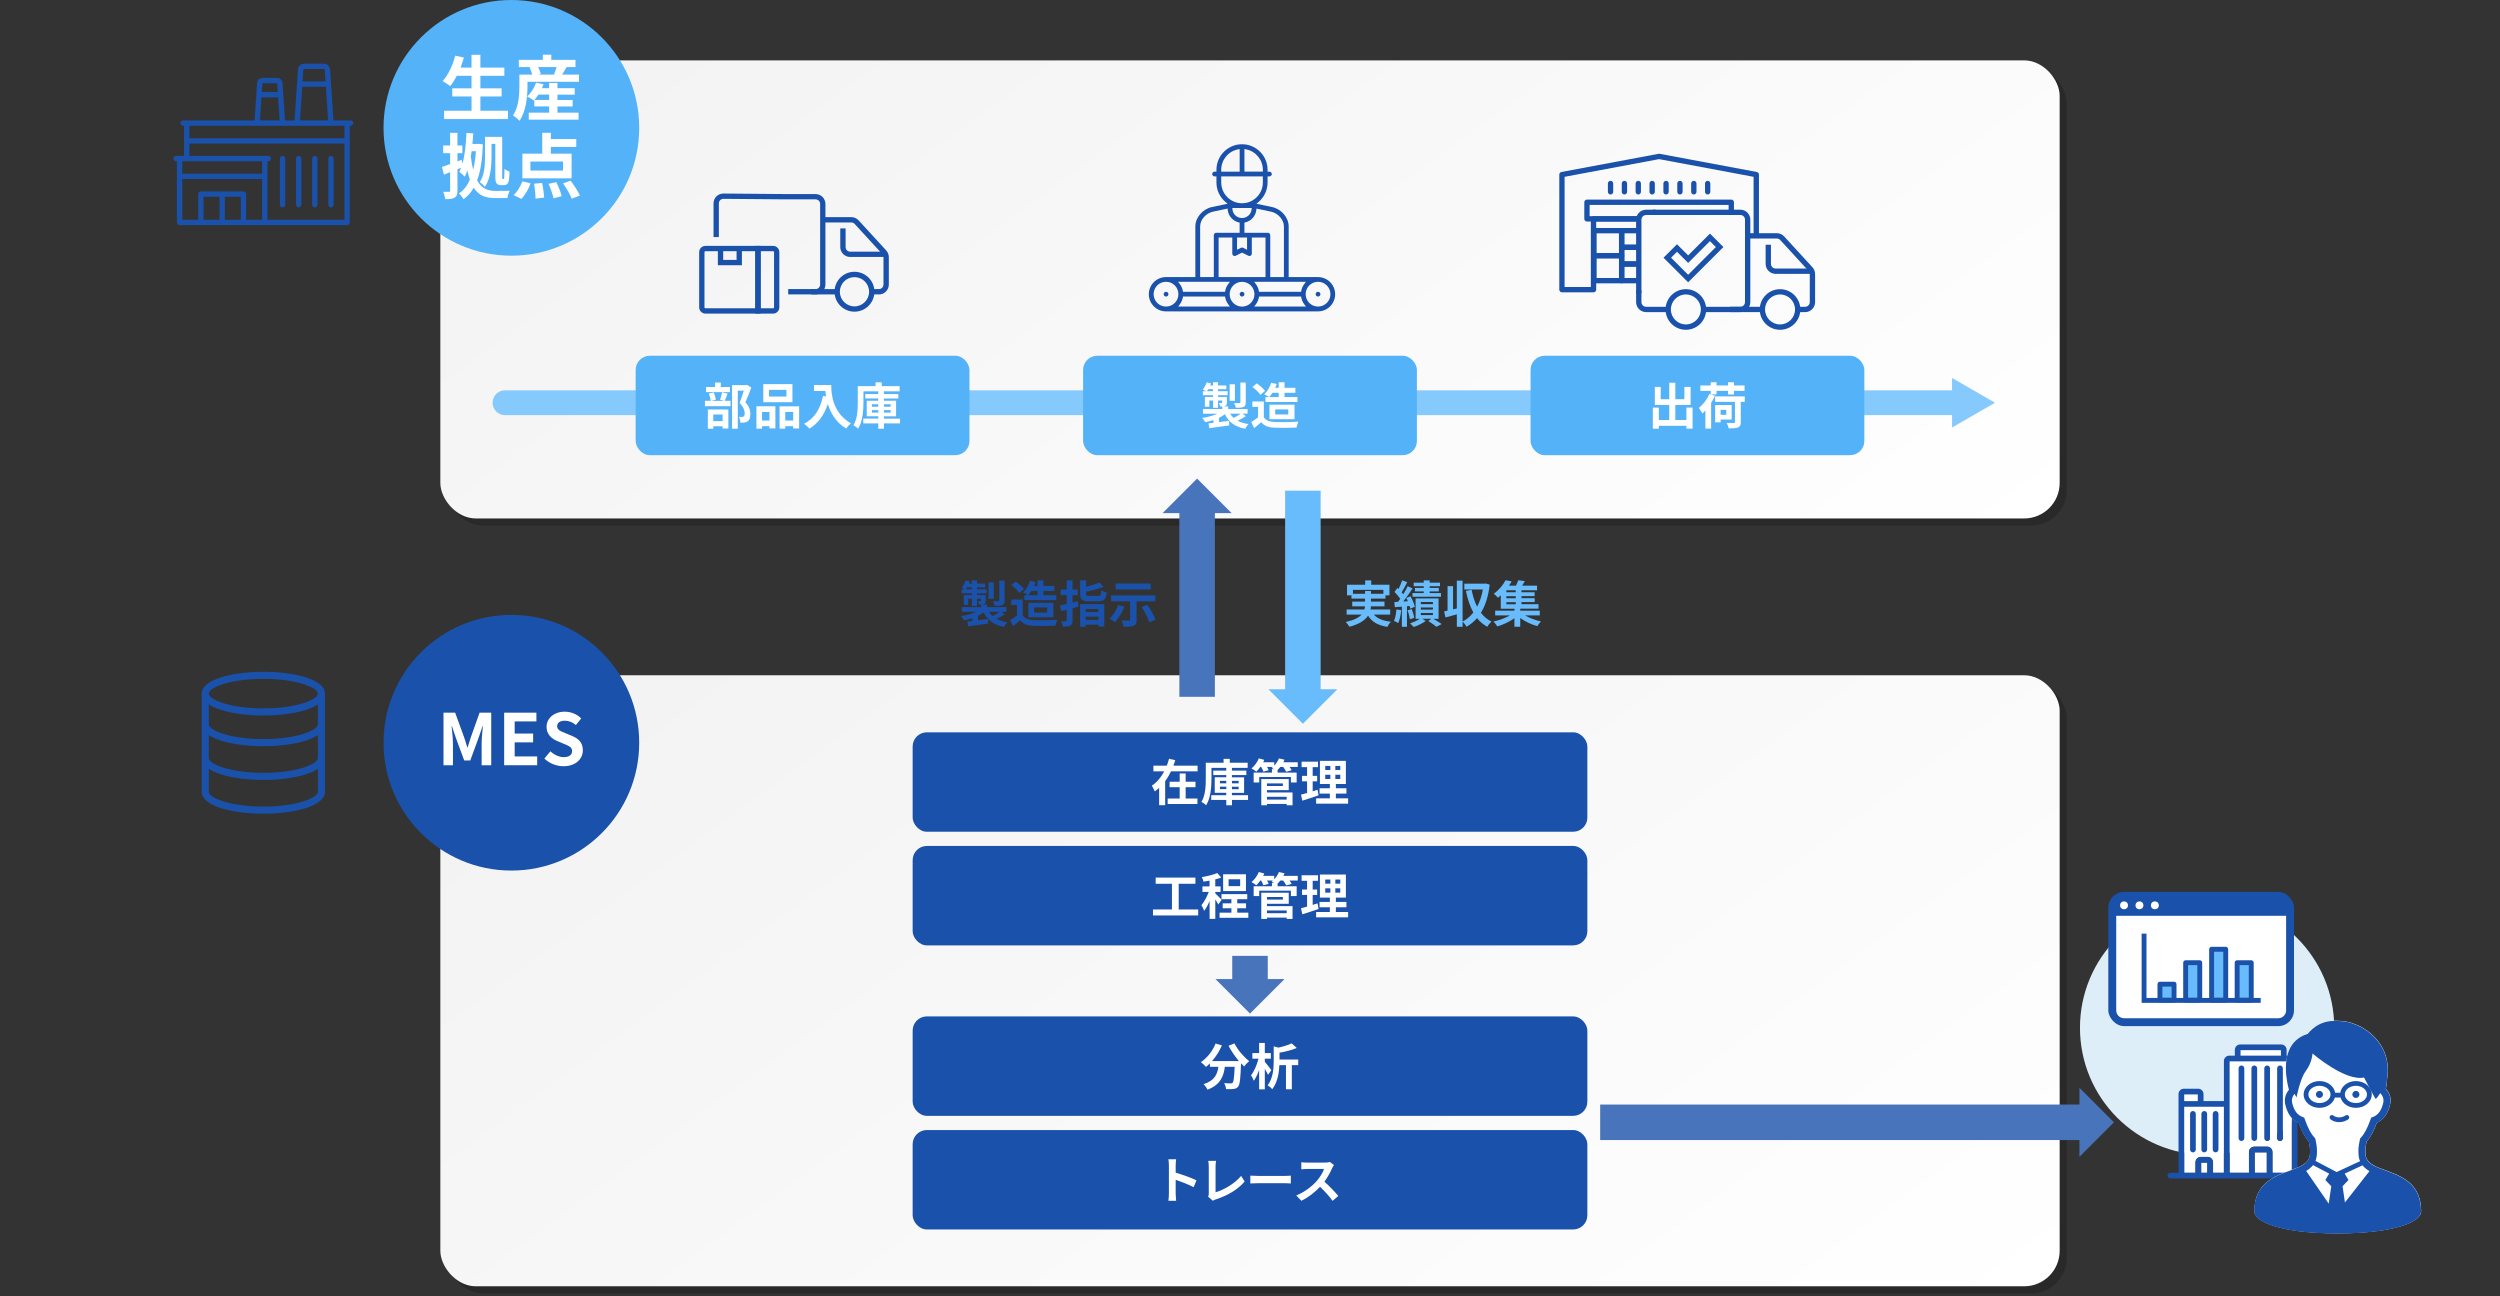 <?xml version="1.0" encoding="UTF-8"?>
<svg xmlns="http://www.w3.org/2000/svg" xmlns:xlink="http://www.w3.org/1999/xlink" viewBox="0 0 704 365">
  <rect x="0" y="0" width="704" height="365" fill="#333333" stroke="none"/>
  <defs>
    <style>
      .cls-1 {
        fill: none;
      }

      .cls-2 {
        fill: #68bcfc;
      }

      .cls-3 {
        fill: #ddeef9;
      }

      .cls-4 {
        mix-blend-mode: multiply;
        opacity: .2;
      }

      .cls-5 {
        fill: #1a51ab;
      }

      .cls-6 {
        isolation: isolate;
      }

      .cls-7 {
        fill: url(#_名称未設定グラデーション_3);
      }

      .cls-8 {
        fill: #fff;
      }

      .cls-9 {
        fill: #4874bc;
      }

      .cls-10 {
        fill: #86c9fd;
      }

      .cls-11 {
        fill: url(#_名称未設定グラデーション_3-2);
      }

      .cls-12 {
        fill: #54b2f8;
      }

      .cls-13 {
        clip-path: url(#clippath);
      }
    </style>
    <linearGradient id="_名称未設定グラデーション_3" data-name="名称未設定グラデーション 3" x1="243.13" y1="-67.39" x2="462.3" y2="232.36" gradientUnits="userSpaceOnUse">
      <stop offset="0" stop-color="#f2f2f2"/>
      <stop offset="1" stop-color="#fff"/>
    </linearGradient>
    <clipPath id="clippath">
      <polygon class="cls-1" points="497.4 59.79 497.4 40.64 435.57 40.64 435.57 83.84 461.48 83.84 461.48 59.79 492.89 59.79 493.52 66.42 495.29 66.05 497.4 59.79"/>
    </clipPath>
    <linearGradient id="_名称未設定グラデーション_3-2" data-name="名称未設定グラデーション 3" x1="232.77" y1="113.12" x2="472.8" y2="441.4" xlink:href="#_名称未設定グラデーション_3"/>
  </defs>
  <g class="cls-6">
    <g id="_レイヤー_1" data-name="レイヤー_1">
      <circle class="cls-3" cx="621.52" cy="289.43" r="35.8"/>
      <g>
        <rect class="cls-8" x="615.07" y="308.19" width="3.83" height="1.88"/>
        <path class="cls-8" d="M615.07,330.26h3.18v-2.95c0-.84.68-1.52,1.52-1.52h1.9c.84,0,1.52.68,1.52,1.52v2.95h3.06v-18.6h-11.18v18.6ZM623.11,313.68c0-.44.36-.8.8-.8s.8.36.8.8v10.03c0,.44-.36.8-.8.8s-.8-.36-.8-.8v-10.03ZM619.92,313.68c0-.44.36-.8.8-.8s.8.36.8.8v10.03c0,.44-.36.8-.8.8s-.8-.36-.8-.8v-10.03ZM616.73,313.68c0-.44.36-.8.8-.8s.8.36.8.8v10.03c0,.44-.36.8-.8.8s-.8-.36-.8-.8v-10.03Z"/>
        <rect class="cls-8" x="630.93" y="295.72" width="11.38" height="1.55"/>
        <rect class="cls-8" x="634.92" y="324.5" width="3.41" height="5.76"/>
        <rect class="cls-8" x="619.85" y="327.39" width="1.74" height="2.87"/>
        <path class="cls-8" d="M627.85,330.26h5.46v-5.84c0-.84.68-1.52,1.52-1.52h3.57c.84,0,1.52.68,1.52,1.52v5.84h5.47v-31.39h-17.54v31.39ZM641.25,300.84c0-.44.36-.8.8-.8s.8.36.8.8v19.65c0,.44-.36.8-.8.8s-.8-.36-.8-.8v-19.65ZM637.63,300.84c0-.44.36-.8.8-.8s.8.36.8.8v19.65c0,.44-.36.8-.8.8s-.8-.36-.8-.8v-19.65ZM634.01,300.84c0-.44.36-.8.8-.8s.8.36.8.8v19.65c0,.44-.36.8-.8.8s-.8-.36-.8-.8v-19.65ZM630.39,300.84c0-.44.36-.8.8-.8s.8.36.8.8v19.65c0,.44-.36.8-.8.8s-.8-.36-.8-.8v-19.65Z"/>
        <path class="cls-5" d="M649.23,330.26h-2.24v-31.47c0-.84-.68-1.52-1.52-1.52h-1.56v-1.63c0-.84-.68-1.52-1.52-1.52h-11.54c-.84,0-1.52.68-1.52,1.52v1.63h-1.56c-.84,0-1.52.68-1.52,1.52v11.27h-5.74v-1.96c0-.84-.68-1.52-1.52-1.52h-4c-.84,0-1.52.68-1.52,1.52v3.39s0,.02,0,.03c0,.02,0,.04,0,.06v18.68h-2.3c-.44,0-.8.36-.8.8s.36.8.8.8h38.06c.44,0,.8-.36.8-.8s-.36-.8-.8-.8ZM615.07,308.19h3.83v1.88h-3.83v-1.88ZM621.59,330.26h-1.74v-2.87h1.74v2.87ZM626.25,330.26h-3.06v-2.95c0-.84-.68-1.52-1.52-1.52h-1.9c-.84,0-1.52.68-1.52,1.52v2.95h-3.18v-18.6h11.18v18.6ZM630.93,295.72h11.38v1.55h-11.38v-1.55ZM638.33,330.26h-3.41v-5.76h3.41v5.76ZM645.39,330.26h-5.47v-5.84c0-.84-.68-1.52-1.52-1.52h-3.57c-.84,0-1.52.68-1.52,1.52v5.84h-5.46v-31.39h17.54v31.39Z"/>
        <path class="cls-5" d="M623.91,324.5c.44,0,.8-.36.8-.8v-10.03c0-.44-.36-.8-.8-.8s-.8.36-.8.8v10.03c0,.44.36.8.8.8Z"/>
        <path class="cls-5" d="M631.19,321.3c.44,0,.8-.36.8-.8v-19.65c0-.44-.36-.8-.8-.8s-.8.36-.8.8v19.65c0,.44.36.8.8.8Z"/>
        <path class="cls-5" d="M634.81,321.3c.44,0,.8-.36.8-.8v-19.65c0-.44-.36-.8-.8-.8s-.8.36-.8.8v19.65c0,.44.36.8.8.8Z"/>
        <path class="cls-5" d="M638.43,321.3c.44,0,.8-.36.8-.8v-19.65c0-.44-.36-.8-.8-.8s-.8.36-.8.8v19.65c0,.44.36.8.8.8Z"/>
        <path class="cls-5" d="M642.05,321.3c.44,0,.8-.36.8-.8v-19.65c0-.44-.36-.8-.8-.8s-.8.36-.8.8v19.65c0,.44.36.8.8.8Z"/>
        <path class="cls-5" d="M620.72,324.5c.44,0,.8-.36.8-.8v-10.03c0-.44-.36-.8-.8-.8s-.8.36-.8.8v10.03c0,.44.36.8.8.8Z"/>
        <path class="cls-5" d="M617.53,324.5c.44,0,.8-.36.8-.8v-10.03c0-.44-.36-.8-.8-.8s-.8.36-.8.8v10.03c0,.44.36.8.8.8Z"/>
      </g>
      <g>
        <path class="cls-5" d="M282.93,172.98c-.71.48-1.57.94-2.31,1.29.84.45,1.85.76,3.04.94-.32.32-.71.92-.91,1.33-2.91-.56-4.66-1.88-5.71-4.1-.49.36-1.05.7-1.65.99v1.22c.91-.11,1.86-.24,2.8-.36l.06,1.3c-1.98.28-4.06.56-5.6.78l-.24-1.36c.41-.04.88-.1,1.39-.15v-.78c-.74.25-1.53.45-2.31.59-.2-.35-.59-.9-.88-1.2,1.54-.21,3.12-.62,4.33-1.18h-4.09v-1.32h5.45v-.71h-.56c-.07-.32-.27-.7-.41-.97.32.01.66.01.76.01.13,0,.17-.04.17-.15v-.57h-1.15v2.04h-1.41v-2.04h-1.05v1.74h-1.26v-2.75h2.31v-.49h-2.87v-1.12h.85c-.28-.17-.64-.38-.87-.49.46-.53.85-1.29,1.09-2.02l1.22.31c-.07.2-.14.38-.22.57h.8v-.9h1.41v.9h2.33v1.06h-2.33v.56h2.7v1.12h-2.7v.49h2.48v1.58c0,.53-.1.78-.46.95-.18.08-.41.13-.66.14h1.48v.73h5.46v1.32h-1.4l.94.7ZM273.67,165.94v-.56h-1.33c-.11.2-.22.39-.35.56h1.68ZM279.85,168.65h-1.48v-4.66h1.48v4.66ZM278.5,172.28c.27.45.6.85,1,1.2.66-.34,1.43-.8,1.99-1.2h-2.98ZM282.89,169.12c0,.71-.14,1.06-.64,1.27-.49.21-1.18.22-2.14.22-.07-.39-.29-.95-.49-1.32.63.03,1.3.03,1.5.01.21,0,.27-.06.27-.24v-5.56h1.51v5.6Z"/>
        <path class="cls-5" d="M288,173.26c.57.94,1.62,1.32,3.08,1.37,1.64.07,4.79.03,6.65-.11-.18.39-.43,1.2-.52,1.68-1.68.08-4.5.11-6.16.04-1.72-.07-2.87-.46-3.78-1.56-.62.55-1.23,1.09-2,1.68l-.81-1.74c.6-.35,1.3-.81,1.92-1.29v-2.96h-1.61v-1.53h3.24v4.4ZM287.03,166.97c-.43-.67-1.43-1.6-2.25-2.21l1.23-1.01c.84.59,1.86,1.46,2.34,2.11l-1.32,1.11ZM289.48,167.6c-.34-.25-1.01-.6-1.39-.78.87-.77,1.58-2,1.99-3.26l1.55.36c-.13.36-.27.73-.43,1.08h.98v-1.56h1.65v1.56h3.05v1.41h-3.05v1.19h3.63v1.39h-9.01v-1.39h1.02ZM290.43,166.41c-.29.45-.6.85-.92,1.19h2.67v-1.19h-1.75ZM289.58,173.83v-4.08h7.05v4.08h-7.05ZM291.2,172.5h3.68v-1.43h-3.68v1.43Z"/>
        <path class="cls-5" d="M303.68,170.83c-.55.15-1.09.31-1.65.46v3.4c0,.83-.14,1.22-.62,1.48-.46.25-1.13.29-2.12.29-.04-.42-.27-1.09-.46-1.53.55.03,1.11.03,1.29.03.2-.01.27-.07.27-.27v-2.98l-1.55.39-.39-1.58c.56-.13,1.23-.28,1.95-.45v-2.49h-1.74v-1.54h1.74v-2.62h1.64v2.62h1.43v1.54h-1.43v2.1c.49-.13.98-.25,1.46-.38l.2,1.51ZM304.15,170.12h6.81v6.33h-1.65v-.55h-3.57v.6h-1.58v-6.39ZM309.22,167.82c.7,0,.81-.22.91-1.61.35.25,1.05.52,1.51.6-.21,1.98-.7,2.51-2.3,2.51h-2.72c-1.95,0-2.45-.48-2.45-2.09v-3.8h1.67v1.83c1.4-.35,2.8-.8,3.73-1.23l1.23,1.2c-1.43.57-3.29,1.05-4.96,1.39v.59c0,.53.14.6.94.6h2.44ZM305.73,171.49v.85h3.57v-.85h-3.57ZM309.31,174.57v-.92h-3.57v.92h3.57Z"/>
        <path class="cls-5" d="M316.64,170.83c-.62,1.64-1.67,3.33-2.66,4.38-.35-.29-1.11-.78-1.54-.99,1.01-.92,1.95-2.41,2.44-3.85l1.76.46ZM320.06,169.35v5.2c0,.94-.2,1.4-.85,1.67-.64.27-1.57.29-2.79.29-.08-.52-.34-1.27-.59-1.78.8.04,1.78.06,2.05.04.27,0,.36-.07.36-.27v-5.16h-5.35v-1.67h12.45v1.67h-5.28ZM324.04,165.97h-9.88v-1.65h9.88v1.65ZM323.05,170.31c.92,1.29,1.93,2.98,2.33,4.17l-1.74.77c-.31-1.15-1.26-2.96-2.16-4.29l1.57-.66Z"/>
      </g>
      <g>
        <path class="cls-2" d="M386.88,173.07c1,1.12,2.56,1.77,4.78,2-.34.35-.77,1.01-.98,1.46-2.66-.42-4.33-1.41-5.44-3.15-.83,1.25-2.38,2.35-5.24,3.12-.2-.36-.67-.99-1.04-1.34,2.35-.53,3.7-1.26,4.47-2.09h-4.22v-1.44h5.03c.07-.29.11-.59.14-.88h-3.59v-1.34h3.6v-.84h-3.82v-.92h-1.25v-2.98h5.11v-1.22h1.71v1.22h5.13v2.98h-1.12v.92h-4.09v.84h3.81v1.34h-3.82c-.01.29-.04.59-.11.88h5.53v1.44h-4.59ZM384.4,167.22v-.8h1.67v.8h3.49v-1.11h-8.57v1.11h3.42Z"/>
        <path class="cls-2" d="M394.58,171.84c-.13,1.33-.43,2.72-.83,3.61-.28-.2-.88-.46-1.22-.59.41-.83.6-2.07.71-3.25l1.33.22ZM396.2,170.72v5.79h-1.43v-5.67l-2,.14-.11-1.44,1.01-.06c.21-.25.42-.53.63-.83-.39-.63-1.04-1.39-1.6-1.96l.81-1.12c.1.1.21.2.32.29.39-.77.79-1.71,1.01-2.42l1.44.5c-.49.97-1.07,2.07-1.58,2.86.17.18.32.38.45.55.49-.78.94-1.58,1.26-2.27l1.36.63c-.77,1.18-1.72,2.56-2.61,3.68l1.3-.08c-.14-.32-.29-.63-.45-.92l1.19-.48c.52.94,1.05,2.16,1.21,2.94l-1.25.56c-.04-.22-.11-.48-.2-.76l-.77.07ZM397.52,171.51c.34.78.63,1.79.71,2.47l-1.23.41c-.06-.69-.32-1.72-.64-2.52l1.16-.35ZM403.6,174.25c.85.5,1.82,1.09,2.38,1.48l-1.46.78c-.52-.43-1.49-1.12-2.31-1.64l.87-.63h-2.55l.94.62c-.85.66-2.24,1.33-3.36,1.7-.25-.29-.71-.74-1.02-1.04.95-.28,2.06-.8,2.76-1.27h-1.22v-5.74h6.47v5.74h-1.5ZM400.92,165.08h-2.82v-1.01h2.82v-.63h1.67v.63h2.91v1.01h-2.91v.48h2.58v.97h-2.58v.48h3.18v1.04h-8.01v-1.04h3.17v-.48h-2.48v-.97h2.48v-.48ZM400.11,170.12h3.4v-.59h-3.4v.59ZM400.11,171.67h3.4v-.6h-3.4v.6ZM400.11,173.21h3.4v-.59h-3.4v.59Z"/>
        <path class="cls-2" d="M419.5,164.63c-.38,3.28-1.22,5.9-2.47,7.93.8,1.05,1.78,1.9,2.98,2.48-.39.32-.94.99-1.19,1.46-1.15-.63-2.1-1.44-2.88-2.44-.85.98-1.84,1.79-2.96,2.42-.25-.42-.71-1.09-1.11-1.41v1.43h-1.62v-3.5c-1.12.32-2.25.62-3.21.87l-.38-1.71c.29-.06.62-.13.97-.2v-6.91h1.55v6.54l1.06-.25v-7.83h1.62v11.51c1.15-.57,2.17-1.44,3.03-2.54-.95-1.71-1.61-3.77-2.09-6.09l1.6-.29c.34,1.74.84,3.36,1.55,4.75.74-1.39,1.3-3.01,1.62-4.85h-5.22v-1.64h5.71l.28-.06,1.13.32Z"/>
        <path class="cls-2" d="M429.46,173.31c1.26.73,2.94,1.36,4.48,1.69-.35.32-.81.94-1.04,1.33-1.64-.45-3.42-1.29-4.8-2.3v2.45h-1.64v-2.4c-1.39,1.01-3.19,1.86-4.83,2.31-.25-.41-.71-1.02-1.06-1.37,1.6-.34,3.33-.98,4.64-1.72h-4.17v-1.33h5.43v-.55h-3.85v-3.78c-.25.24-.52.46-.8.69-.27-.38-.81-.88-1.18-1.12,1.55-1.12,2.69-2.59,3.32-3.81l1.72.32c-.22.41-.48.8-.76,1.2h1.99c.25-.5.48-1.06.62-1.51l1.88.22c-.24.45-.5.9-.76,1.29h4.19v1.29h-4.4v.57h3.71v1.09h-3.71v.59h3.73v1.09h-3.73v.6h4.8v1.26h-5.14v.55h5.5v1.33h-4.15ZM426.84,166.22h-2.65v.57h2.65v-.57ZM426.84,167.89h-2.65v.59h2.65v-.59ZM424.19,170.17h2.65v-.6h-2.65v.6Z"/>
      </g>
      <g>
        <g class="cls-4">
          <rect x="126" y="19" width="456" height="129" rx="10" ry="10"/>
        </g>
        <rect class="cls-7" x="124" y="17" width="456" height="129" rx="10" ry="10"/>
      </g>
      <g>
        <path class="cls-10" d="M551.74,116.91H142.21c-1.93,0-3.5-1.57-3.5-3.5s1.57-3.5,3.5-3.5h409.53c1.93,0,3.5,1.57,3.5,3.5s-1.57,3.5-3.5,3.5Z"/>
        <polygon class="cls-10" points="549.7 106.43 561.79 113.41 549.7 120.39 549.7 106.43"/>
      </g>
      <g>
        <g>
          <path class="cls-5" d="M93.15,63.15c-.28,0-.5-.22-.5-.5s.22-.5.5-.5h4.1v-21.99h-44.17v4h22.49c.28,0,.5.22.5.5s-.22.5-.5.5h-.5v16.99h18.39c.28,0,.5.22.5.5s-.22.5-.5.5h-42.87c-.28,0-.5-.22-.5-.5v-17.49h-.5c-.28,0-.5-.22-.5-.5s.22-.5.5-.5h2.5v-8.99h-.5c-.28,0-.5-.22-.5-.5s.22-.5.5-.5h13.74c.28,0,.5.22.5.5s-.22.5-.5.5h-12.24v4h44.17v-4h-33.68c-.28,0-.5-.22-.5-.5s.22-.5.5-.5h8.36l.72-10.78c.05-.69.58-1.22,1.25-1.22h4.16c.67,0,1.2.52,1.25,1.22l.72,10.78h3.16l.97-14.52c.06-.84.7-1.47,1.5-1.47h5.55c.8,0,1.44.63,1.5,1.47l.97,14.52h5.08c.28,0,.5.22.5.5s-.22.5-.5.5h-.5v27.48c0,.28-.22.5-.5.5h-4.6ZM68.57,54.15c.28,0,.5.22.5.5v7.5h5v-11.99h-22.98v11.99h5v-7.5c0-.28.22-.5.5-.5h11.99ZM63.07,62.15h5v-7h-5v7ZM57.07,62.15h5v-7h-5v7ZM51.08,49.15h22.98v-4h-22.98v4ZM84.19,34.16h8.48l-.67-9.99h-7.14l-.67,9.99ZM72.93,34.16h6.09l-.47-6.99h-5.16l-.47,6.99ZM73.47,26.17h5.02l-.2-3h-4.62l-.2,3ZM85.25,19.41c-.06.09-.09.19-.1.3l-.23,3.47h7.01l-.23-3.46c0-.11-.04-.22-.1-.31l-.15-.23h-6.06l-.15.23Z"/>
          <path class="cls-5" d="M97.75,63.4h-47.17c-.41,0-.75-.34-.75-.75v-17.24h-.25c-.41,0-.75-.34-.75-.75s.34-.75.75-.75h2.25v-8.49h-.25c-.41,0-.75-.34-.75-.75s.34-.75.75-.75h20.12l.7-10.54c.05-.83.7-1.45,1.5-1.45h4.16c.8,0,1.44.62,1.5,1.45l.7,10.54h2.69l.95-14.29c.06-.97.82-1.7,1.75-1.7h5.55c.93,0,1.68.73,1.75,1.7l.95,14.29h4.84c.41,0,.75.34.75.75s-.34.75-.75.75h-.25v27.23c0,.41-.34.75-.75.75ZM94.16,62.89h3.59c.14,0,.25-.11.25-.25v-27.73h.75c.14,0,.25-.11.25-.25s-.11-.25-.25-.25h-5.31l-.98-14.76c-.05-.7-.58-1.23-1.25-1.23h-5.55c-.66,0-1.2.53-1.25,1.23l-.98,14.76h-3.63l-.73-11.01c-.04-.56-.47-.98-1-.98h-4.16c-.53,0-.96.42-1,.98l-.73,11.01h-6.14c.03.08.04.16.04.25s-.01.17-.04.25h31.47v4.5h-44.67v-4.5h10.04c-.03-.08-.04-.16-.04-.25s.01-.17.04-.25h-11.28c-.14,0-.25.11-.25.25s.11.25.25.25h.75v9.5h-2.75c-.14,0-.25.11-.25.25s.11.25.25.25h.75v17.74c0,.14.11.25.25.25h41.86c-.03-.08-.04-.16-.04-.25s.01-.17.04-.25h-17.63v-17.49h.75c.14,0,.25-.11.25-.25s-.11-.25-.25-.25h-22.74v-4.5h44.67v22.49h-3.34c.03.08.04.16.04.25s-.01.17-.04.25ZM93.15,62.89h.3c.14,0,.25-.11.25-.25s-.11-.25-.25-.25h-.3c-.14,0-.25.11-.25.25s.11.25.25.25ZM93.15,61.89h3.85v-21.48h-43.67v3.49h22.23c.41,0,.75.34.75.75s-.34.75-.75.75h-.25v16.49h17.84ZM53.33,38.91h43.67v-3.49h-43.67v3.49ZM63.57,34.42c-.14,0-.25.11-.25.25s.11.25.25.25h1.75c.14,0,.25-.11.25-.25s-.11-.25-.25-.25h-1.75ZM74.31,62.4h-5.5v-7.75c0-.14-.11-.25-.25-.25h-11.99c-.14,0-.25.11-.25.25v7.75h-5.5v-12.5h23.49v12.5ZM69.32,61.89h4.49v-11.49h-22.48v11.49h4.49v-7.24c0-.41.34-.75.75-.75h11.99c.41,0,.75.34.75.75v7.24ZM68.32,62.4h-5.5v-7.5h5.5v7.5ZM63.32,61.89h4.49v-6.49h-4.49v6.49ZM62.32,62.4h-5.5v-7.5h5.5v7.5ZM57.33,61.89h4.49v-6.49h-4.49v6.49ZM74.31,49.41h-23.49v-4.5h23.49v4.5ZM51.33,48.9h22.48v-3.49h-22.48v3.49ZM92.93,34.42h-9.01l.7-10.5h7.61l.7,10.5ZM84.46,33.91h7.94l-.63-9.49h-6.67l-.63,9.49ZM79.29,34.42h-6.63l.5-7.5h5.63l.5,7.5ZM73.2,33.91h5.55l-.43-6.49h-4.69l-.43,6.49ZM78.76,26.42h-5.56l.23-3.5h5.09l.23,3.5ZM73.74,25.92h4.48l-.17-2.49h-4.15l-.17,2.49ZM92.2,23.42h-7.55l.25-3.74c.01-.15.06-.29.14-.42l.22-.35h6.33l.22.34c.08.13.13.27.14.43l.25,3.73ZM85.19,22.92h6.47l-.21-3.2c0-.07-.03-.13-.06-.19l-.07-.11h-5.78l-.07.12c-.03.05-.05.11-.06.18l-.21,3.2Z"/>
        </g>
        <g>
          <path class="cls-5" d="M79.56,58.15c-.28,0-.5-.22-.5-.5v-12.99c0-.28.22-.5.5-.5s.5.22.5.5v12.99c0,.28-.22.5-.5.5Z"/>
          <path class="cls-5" d="M79.56,58.4c-.41,0-.75-.34-.75-.75v-12.99c0-.41.34-.75.75-.75s.75.34.75.75v12.99c0,.41-.34.75-.75.75ZM79.56,44.41c-.14,0-.25.11-.25.25v12.99c0,.14.11.25.25.25s.25-.11.25-.25v-12.99c0-.14-.11-.25-.25-.25Z"/>
        </g>
        <g>
          <path class="cls-5" d="M84.11,58.15c-.28,0-.5-.22-.5-.5v-12.99c0-.28.22-.5.5-.5s.5.22.5.5v12.99c0,.28-.22.5-.5.5Z"/>
          <path class="cls-5" d="M84.11,58.4c-.41,0-.75-.34-.75-.75v-12.99c0-.41.34-.75.75-.75s.75.34.75.75v12.99c0,.41-.34.75-.75.75ZM84.11,44.41c-.14,0-.25.11-.25.25v12.99c0,.14.11.25.25.25s.25-.11.25-.25v-12.99c0-.14-.11-.25-.25-.25Z"/>
        </g>
        <g>
          <path class="cls-5" d="M88.65,58.15c-.28,0-.5-.22-.5-.5v-12.99c0-.28.22-.5.5-.5s.5.22.5.5v12.99c0,.28-.22.5-.5.5Z"/>
          <path class="cls-5" d="M88.65,58.4c-.41,0-.75-.34-.75-.75v-12.99c0-.41.34-.75.75-.75s.75.34.75.75v12.99c0,.41-.34.75-.75.75ZM88.65,44.41c-.14,0-.25.11-.25.25v12.99c0,.14.11.25.25.25s.25-.11.25-.25v-12.99c0-.14-.11-.25-.25-.25Z"/>
        </g>
        <g>
          <path class="cls-5" d="M93.2,58.15c-.28,0-.5-.22-.5-.5v-12.99c0-.28.22-.5.5-.5s.5.22.5.5v12.99c0,.28-.22.5-.5.5Z"/>
          <path class="cls-5" d="M93.2,58.4c-.41,0-.75-.34-.75-.75v-12.99c0-.41.34-.75.75-.75s.75.34.75.75v12.99c0,.41-.34.75-.75.75ZM93.2,44.41c-.14,0-.25.11-.25.25v12.99c0,.14.11.25.25.25s.25-.11.25-.25v-12.99c0-.14-.11-.25-.25-.25Z"/>
        </g>
      </g>
      <circle class="cls-12" cx="144" cy="36" r="36"/>
      <g>
        <path class="cls-8" d="M143.04,31.19v2.34h-17.98v-2.34h7.72v-4.02h-5.42v-2.3h5.42v-3.52h-4.14c-.58,1.1-1.2,2.12-1.86,2.9-.48-.38-1.54-1.1-2.14-1.42,1.56-1.68,2.86-4.44,3.54-7.16l2.46.54c-.28.96-.6,1.9-.94,2.82h3.08v-3.6h2.5v3.6h6.74v2.32h-6.74v3.52h5.98v2.3h-5.98v4.02h7.76Z"/>
        <path class="cls-8" d="M163.04,21v2.04h-14.5v1.2c0,2.8-.36,7.04-2.24,9.78-.36-.42-1.36-1.24-1.84-1.5,1.64-2.44,1.8-5.92,1.8-8.3v-3.22h3.62c-.16-.62-.44-1.38-.76-2l.44-.12h-3.46v-2.02h6.76v-1.46h2.38v1.46h6.82v2.02h-2.48c-.46.76-.9,1.52-1.28,2.12h4.74ZM156.98,31.73h5.94v1.96h-14.02v-1.96h5.74v-1.76h-4.18v-1.8l-.14.14c-.44-.36-1.34-.9-1.88-1.14,1.1-.96,2.02-2.44,2.52-3.9l2.1.48c-.12.36-.28.72-.44,1.08h2.02v-1.48h2.34v1.48h4.86v1.82h-4.86v1.5h4.28v1.82h-4.28v1.76ZM154.64,28.14v-1.5h-3.02c-.36.56-.76,1.08-1.14,1.5h4.16ZM151.54,18.88c.34.66.62,1.42.74,1.96l-.6.16h4.7l-.36-.1c.26-.58.52-1.34.72-2.02h-5.2Z"/>
        <path class="cls-8" d="M135.98,40.66c-.16,4.28-.66,7.6-1.62,10.16,1.28,2.36,3.04,2.92,5.2,2.94.66,0,3.22,0,3.98-.04-.28.52-.58,1.5-.66,2.06h-3.46c-2.52,0-4.52-.6-6.02-2.92-.76,1.34-1.7,2.4-2.86,3.24-.3-.52-.86-1.26-1.3-1.64,1.3-.82,2.32-2.12,3.08-3.86-.26-.76-.5-1.6-.72-2.58-.22.64-.46,1.22-.74,1.74-.3-.36-1.08-1.06-1.52-1.38.18-.36.36-.74.52-1.14l-1.04.42v6.02c0,1.04-.2,1.62-.78,1.96-.58.36-1.4.44-2.66.44-.06-.56-.3-1.48-.58-2.08.7.02,1.42.02,1.64.02.24,0,.32-.08.32-.34v-5.2l-1.74.7-.58-2.16c.66-.22,1.46-.5,2.32-.82v-3.06h-1.96v-2.18h1.96v-3.54h2.06v3.54h1.38v2.18h-1.38v2.3l1.16-.44.24,1.1c.7-2.44.98-5.54,1.14-8.68l1.92.14c-.06,1-.14,2-.24,2.98h1.42l.34-.04,1.18.16ZM132.82,42.58c-.08.52-.16,1.02-.24,1.52.18,1.44.4,2.66.66,3.72.38-1.54.64-3.28.78-5.24h-1.2ZM138.42,44.12c0,2.56-.26,6.18-1.86,8.48-.3-.38-1.06-1.08-1.46-1.3,1.36-2.02,1.48-4.94,1.48-7.18v-5.58h4.84v10.92c0,.48-.02.78.02.86.02.08.08.1.14.1h.14c.08,0,.14-.02.18-.1.04-.08.06-.24.1-.6.02-.38.06-1.16.06-2.18.36.32.92.62,1.42.8-.02.94-.1,2.1-.2,2.56-.1.46-.26.76-.5.96-.26.22-.62.28-.96.28h-.82c-.38,0-.82-.12-1.12-.44-.28-.34-.4-.72-.4-2.28v-8.9h-1.06v3.6Z"/>
        <path class="cls-8" d="M144.62,54.95c.98-.88,1.94-2.46,2.5-3.9l2.3.56c-.58,1.6-1.54,3.34-2.6,4.4l-2.2-1.06ZM160.96,50.22h-13.86v-6.94h5.6v-5.88h2.42v1.76h7.16v2.22h-7.16v1.9h5.84v6.94ZM158.54,45.48h-9.18v2.54h9.18v-2.54ZM152.66,51.52c.3,1.36.52,3.08.56,4.12l-2.42.3c0-1.04-.16-2.82-.4-4.2l2.26-.22ZM156.66,51.29c.62,1.26,1.28,2.92,1.52,3.96l-2.3.6c-.22-1.04-.82-2.76-1.4-4.08l2.18-.48ZM160.68,50.88c.96,1.26,2.12,3,2.62,4.18l-2.3.88c-.42-1.14-1.5-2.96-2.46-4.3l2.14-.76Z"/>
      </g>
      <g>
        <path class="cls-5" d="M371.16,78.02h-8.27v-14.25c0-2.52-2.06-4.92-4.69-5.47l-4.39-.92.58-.49c1.63-1.38,2.56-3.38,2.56-5.5v-1.71h.52c.37,0,.67-.3.67-.67s-.3-.67-.67-.67h-.52v-.52c0-3.97-3.23-7.2-7.2-7.2s-7.2,3.23-7.2,7.2v.52h-.52c-.37,0-.67.3-.67.67s.3.67.67.67h.52v1.71c0,2.12.93,4.13,2.56,5.5l.58.49-4.39.92c-2.63.55-4.69,2.96-4.69,5.47v11.81s0,.02,0,.04v2.41h-8.27c-2.66,0-4.83,2.16-4.83,4.83s2.17,4.83,4.83,4.83h42.81c2.66,0,4.83-2.16,4.83-4.83s-2.17-4.83-4.83-4.83ZM343.9,48.33v-.52c0-2.81,2-5.23,4.75-5.75l.44-.08v6.36h-5.19ZM355.62,47.81v.52h-5.19v-6.36l.44.08c2.75.53,4.75,2.95,4.75,5.75ZM345.03,81.88l-.06.3h-11.83l-.06-.3c-.14-.7-.43-1.35-.87-1.93l-.45-.59h14.58l-.45.59c-.43.58-.73,1.23-.87,1.93ZM332.21,85.74c.43-.58.73-1.23.87-1.93l.06-.3h11.83l.06.3c.14.7.44,1.35.87,1.93l.45.59h-14.58l.45-.59ZM347.07,58.99l-.05-.41h5.47l-.05.41c-.15,1.37-1.31,2.41-2.69,2.41s-2.54-1.03-2.69-2.41ZM361.56,78.02h-3.86v-11.8c0-.37-.3-.67-.67-.67h-6.6v-2.86l.28-.07c1.65-.4,2.88-1.8,3.07-3.48l.04-.4,4.11.87c2,.42,3.62,2.29,3.62,4.16v14.25ZM345.69,58.74l.04.4c.19,1.68,1.42,3.08,3.07,3.48l.28.07v2.86h-6.6c-.37,0-.67.3-.67.67v11.8h-3.85v-2.45s0-.02,0-.04v-11.77c0-1.88,1.63-3.74,3.62-4.16l4.11-.87ZM343.16,66.89h3.85v4.53c0,.23.12.45.32.57.19.12.45.13.65.03l1.78-.89,1.78.89c.21.1.46.09.65-.03.2-.12.32-.34.32-.57v-4.53h3.86v11.13h-13.21v-11.13ZM351.17,70.33l-1.11-.55c-.09-.05-.2-.07-.3-.07s-.21.02-.3.07l-1.11.55v-3.44h2.82v3.44ZM343.9,51.38v-1.71h11.72v1.71c0,3.23-2.63,5.86-5.86,5.86s-5.86-2.63-5.86-5.86ZM349.76,79.36c1.92,0,3.49,1.56,3.49,3.49s-1.56,3.49-3.49,3.49-3.49-1.56-3.49-3.49,1.56-3.49,3.49-3.49ZM366.44,81.88l-.06.3h-1.24s-.02,0-.03,0h-10.56l-.06-.3c-.14-.7-.44-1.35-.87-1.93l-.45-.59h14.58l-.45.59c-.43.58-.73,1.23-.87,1.93ZM353.62,85.74c.43-.58.73-1.23.87-1.93l.06-.3h10.56s.02,0,.03,0h1.24l.06.3c.14.7.44,1.35.87,1.93l.45.59h-14.58l.45-.59ZM374.65,82.84c0,1.92-1.56,3.49-3.49,3.49s-3.49-1.56-3.49-3.49,1.56-3.49,3.49-3.49,3.49,1.56,3.49,3.49ZM331.84,82.84c0,1.92-1.56,3.49-3.49,3.49s-3.49-1.56-3.49-3.49,1.56-3.49,3.49-3.49,3.49,1.56,3.49,3.49Z"/>
        <path class="cls-5" d="M349.76,83.51h0c.37,0,.67-.3.67-.67s-.3-.67-.67-.67-.67.3-.67.67.3.67.67.67Z"/>
        <path class="cls-5" d="M328.36,82.17c-.37,0-.67.3-.67.67s.3.67.67.67h0c.37,0,.67-.3.67-.67s-.3-.67-.67-.67Z"/>
        <path class="cls-5" d="M371.16,82.17c-.37,0-.67.3-.67.67s.3.67.67.67h0c.37,0,.67-.3.67-.67s-.3-.67-.67-.67Z"/>
      </g>
      <g>
        <g>
          <path class="cls-5" d="M229.67,82.91h-7.71v-1.5h7.71c.71,0,1.28-.57,1.28-1.28v-22.71c0-.7-.57-1.28-1.28-1.28h-8.52l-17.43-.15h-.01c-.34,0-.66.13-.9.37-.24.24-.38.56-.38.91v9.48h-1.5v-9.48c0-.75.29-1.45.82-1.97.53-.53,1.22-.79,1.98-.8l17.42.15h8.51c1.53,0,2.78,1.25,2.78,2.78v22.71c0,1.53-1.25,2.78-2.78,2.78Z"/>
          <path class="cls-5" d="M240.62,87.77c-3.1,0-5.62-2.52-5.62-5.62s2.52-5.62,5.62-5.62,5.62,2.52,5.62,5.62-2.52,5.62-5.62,5.62ZM240.62,78.04c-2.27,0-4.12,1.85-4.12,4.12s1.85,4.12,4.12,4.12,4.12-1.85,4.12-4.12-1.85-4.12-4.12-4.12Z"/>
          <rect class="cls-5" x="228.45" y="81.41" width="7.3" height="1.5"/>
          <path class="cls-5" d="M247.51,82.91h-2.03v-1.5h2.03c.71,0,1.28-.57,1.28-1.28v-7.73c0-.32-.12-.63-.34-.86l-7.79-8.49c-.24-.26-.58-.41-.94-.41h-8.03v-1.5h8.03c.78,0,1.52.33,2.05.9l7.79,8.49c.47.51.73,1.18.73,1.88v7.73c0,1.53-1.25,2.78-2.78,2.78Z"/>
          <path class="cls-5" d="M249.54,72.36h-10.14c-1.53,0-2.78-1.25-2.78-2.78v-5.27h1.5v5.27c0,.7.57,1.28,1.28,1.28h10.14v1.5Z"/>
        </g>
        <path class="cls-5" d="M214.2,88.31h-15.55c-.97,0-1.76-.79-1.76-1.76v-15.55c0-.97.79-1.76,1.76-1.76h15.55v19.07ZM198.64,70.74c-.15,0-.26.12-.26.26v15.55c0,.15.12.26.26.26h14.05v-16.07h-14.05Z"/>
        <path class="cls-5" d="M217.7,88.31h-5.01v-19.07h5.01c.97,0,1.76.79,1.76,1.76v15.55c0,.97-.79,1.76-1.76,1.76ZM214.2,86.81h3.51c.15,0,.26-.12.26-.26v-15.55c0-.15-.12-.26-.26-.26h-3.51v16.07Z"/>
        <polygon class="cls-5" points="208.92 74.69 202.15 74.69 202.15 69.68 203.65 69.68 203.65 73.19 207.42 73.19 207.42 69.68 208.92 69.68 208.92 74.69"/>
      </g>
      <g>
        <g class="cls-13">
          <g>
            <path class="cls-5" d="M494.56,82.32h-8.89c-.41,0-.75-.34-.75-.75v-19.18h-35.43v19.18c0,.41-.34.75-.75.75h-8.89c-.41,0-.75-.34-.75-.75v-32.4c0-.36.26-.67.61-.74l27.36-5.12c.09-.02.19-.02.28,0l27.36,5.12c.36.07.61.38.61.74v32.4c0,.41-.34.75-.75.75ZM486.42,80.82h7.39v-31.03l-26.61-4.98-26.61,4.98v31.03h7.39v-19.18c0-.41.34-.75.75-.75h36.93c.41,0,.75.34.75.75v19.18Z"/>
            <g>
              <path class="cls-5" d="M480.88,54.77c-.41,0-.75-.34-.75-.75v-2.35c0-.41.34-.75.75-.75s.75.34.75.75v2.35c0,.41-.34.75-.75.75Z"/>
              <path class="cls-5" d="M476.98,54.77c-.41,0-.75-.34-.75-.75v-2.35c0-.41.34-.75.75-.75s.75.34.75.75v2.35c0,.41-.34.75-.75.75Z"/>
              <path class="cls-5" d="M473.07,54.77c-.41,0-.75-.34-.75-.75v-2.35c0-.41.34-.75.75-.75s.75.34.75.75v2.35c0,.41-.34.75-.75.75Z"/>
              <path class="cls-5" d="M469.16,54.77c-.41,0-.75-.34-.75-.75v-2.35c0-.41.34-.75.75-.75s.75.34.75.75v2.35c0,.41-.34.75-.75.75Z"/>
              <path class="cls-5" d="M465.25,54.77c-.41,0-.75-.34-.75-.75v-2.35c0-.41.34-.75.75-.75s.75.34.75.75v2.35c0,.41-.34.75-.75.75Z"/>
              <path class="cls-5" d="M461.34,54.77c-.41,0-.75-.34-.75-.75v-2.35c0-.41.34-.75.75-.75s.75.34.75.75v2.35c0,.41-.34.75-.75.75Z"/>
              <path class="cls-5" d="M457.44,54.77c-.41,0-.75-.34-.75-.75v-2.35c0-.41.34-.75.75-.75s.75.34.75.75v2.35c0,.41-.34.75-.75.75Z"/>
              <path class="cls-5" d="M453.53,54.77c-.41,0-.75-.34-.75-.75v-2.35c0-.41.34-.75.75-.75s.75.34.75.75v2.35c0,.41-.34.75-.75.75Z"/>
            </g>
            <path class="cls-5" d="M487.53,62.39h-40.64c-.41,0-.75-.34-.75-.75v-4.69c0-.41.34-.75.75-.75h40.64c.41,0,.75.34.75.75v4.69c0,.41-.34.75-.75.75ZM447.64,60.89h39.14v-3.19h-39.14v3.19Z"/>
            <path d="M479.32,81.34h-7.82c-.41,0-.75-.34-.75-.75v-4.69c0-.41.34-.75.75-.75h7.82c.41,0,.75.34.75.75v4.69c0,.41-.34.75-.75.75ZM472.26,79.84h6.32v-3.19h-6.32v3.19Z"/>
            <path d="M479.32,76.65h-7.82c-.41,0-.75-.34-.75-.75v-4.69c0-.41.34-.75.75-.75h7.82c.41,0,.75.34.75.75v4.69c0,.41-.34.75-.75.75ZM472.26,75.15h6.32v-3.19h-6.32v3.19Z"/>
            <path d="M479.32,71.96h-7.82c-.41,0-.75-.34-.75-.75v-4.69c0-.41.34-.75.75-.75h7.82c.41,0,.75.34.75.75v4.69c0,.41-.34.75-.75.75ZM472.26,70.46h6.32v-3.19h-6.32v3.19Z"/>
            <path d="M485.57,81.34h-6.25c-.41,0-.75-.34-.75-.75v-4.69c0-.41.34-.75.75-.75h6.25c.41,0,.75.34.75.75v4.69c0,.41-.34.75-.75.75ZM480.07,79.84h4.75v-3.19h-4.75v3.19Z"/>
            <path d="M485.57,76.65h-6.25c-.41,0-.75-.34-.75-.75v-4.69c0-.41.34-.75.75-.75h6.25c.41,0,.75.34.75.75v4.69c0,.41-.34.75-.75.75ZM480.07,75.15h4.75v-3.19h-4.75v3.19Z"/>
            <path d="M485.57,71.96h-6.25c-.41,0-.75-.34-.75-.75v-6.25c0-.41.34-.75.75-.75h6.25c.41,0,.75.34.75.75v6.25c0,.41-.34.75-.75.75ZM480.07,70.46h4.75v-4.75h-4.75v4.75Z"/>
            <path class="cls-5" d="M464.47,79.78h-7.82c-.41,0-.75-.34-.75-.75v-4.69c0-.41.34-.75.75-.75h7.82c.41,0,.75.34.75.75v4.69c0,.41-.34.75-.75.75ZM457.41,78.28h6.32v-3.19h-6.32v3.19Z"/>
            <path class="cls-5" d="M464.47,75.09h-7.82c-.41,0-.75-.34-.75-.75v-4.69c0-.41.34-.75.75-.75h7.82c.41,0,.75.34.75.75v4.69c0,.41-.34.75-.75.75ZM457.41,73.59h6.32v-3.19h-6.32v3.19Z"/>
            <path class="cls-5" d="M464.47,70.4h-7.82c-.41,0-.75-.34-.75-.75v-4.69c0-.41.34-.75.75-.75h7.82c.41,0,.75.34.75.75v4.69c0,.41-.34.75-.75.75ZM457.41,68.9h6.32v-3.19h-6.32v3.19Z"/>
            <path class="cls-5" d="M456.66,79.78h-7.82c-.41,0-.75-.34-.75-.75v-7.03c0-.41.34-.75.75-.75h7.82c.41,0,.75.34.75.75v7.03c0,.41-.34.75-.75.75ZM449.59,78.28h6.32v-5.53h-6.32v5.53Z"/>
            <path class="cls-5" d="M456.66,72.74h-7.82c-.41,0-.75-.34-.75-.75v-7.03c0-.41.34-.75.75-.75h7.82c.41,0,.75.34.75.75v7.03c0,.41-.34.75-.75.75ZM449.59,71.24h6.32v-5.53h-6.32v5.53Z"/>
          </g>
        </g>
        <g>
          <g>
            <path class="cls-5" d="M469.77,87.89h-6.22c-1.56,0-2.82-1.27-2.82-2.82v-3.31h1.5v3.31c0,.73.59,1.32,1.32,1.32h6.22v1.5Z"/>
            <path class="cls-5" d="M490.07,87.89h-10.36v-1.5h10.36c.73,0,1.32-.59,1.32-1.32v-23.21c0-.73-.59-1.32-1.32-1.32h-24.66v-1.5h24.66c1.56,0,2.82,1.27,2.82,2.82v23.21c0,1.56-1.27,2.82-2.82,2.82Z"/>
            <path class="cls-5" d="M462.23,82.59h-1.5v-20.72c0-1.56,1.27-2.82,2.82-2.82h2.69v1.5h-2.69c-.73,0-1.32.59-1.32,1.32v20.72Z"/>
            <path class="cls-5" d="M474.74,92.87c-3.16,0-5.72-2.57-5.72-5.72s2.57-5.72,5.72-5.72,5.72,2.57,5.72,5.72-2.57,5.72-5.72,5.72ZM474.74,82.92c-2.33,0-4.22,1.89-4.22,4.22s1.89,4.22,4.22,4.22,4.22-1.89,4.22-4.22-1.89-4.22-4.22-4.22Z"/>
            <path class="cls-5" d="M501.26,92.87c-3.16,0-5.72-2.57-5.72-5.72s2.57-5.72,5.72-5.72,5.72,2.57,5.72,5.72-2.57,5.72-5.72,5.72ZM501.26,82.92c-2.33,0-4.22,1.89-4.22,4.22s1.89,4.22,4.22,4.22,4.22-1.89,4.22-4.22-1.89-4.22-4.22-4.22Z"/>
            <rect class="cls-5" x="487.17" y="86.39" width="9.12" height="1.5"/>
            <path class="cls-5" d="M508.31,87.89h-2.07v-1.5h2.07c.73,0,1.32-.59,1.32-1.32v-7.9c0-.33-.12-.65-.35-.89l-7.96-8.68c-.25-.27-.6-.43-.97-.43h-8.21v-1.5h8.21c.79,0,1.55.33,2.08.92l7.96,8.68c.48.52.74,1.2.74,1.91v7.9c0,1.56-1.27,2.82-2.82,2.82Z"/>
            <path class="cls-5" d="M510.38,77.12h-10.36c-1.56,0-2.82-1.27-2.82-2.82v-5.39h1.5v5.39c0,.73.59,1.32,1.32,1.32h10.36v1.5Z"/>
          </g>
          <path class="cls-5" d="M475.38,79.5l-6.93-6.93,3.79-3.79,3.14,3.14,6.14-6.14,3.79,3.79-9.93,9.93ZM470.57,72.57l4.81,4.81,7.81-7.81-1.67-1.67-6.14,6.14-3.14-3.14-1.67,1.67Z"/>
        </g>
      </g>
      <g>
        <g class="cls-4">
          <rect x="126" y="192.15" width="456" height="172.07" rx="10" ry="10"/>
        </g>
        <rect class="cls-11" x="124" y="190.15" width="456" height="172.07" rx="10" ry="10"/>
      </g>
      <circle class="cls-5" cx="144" cy="209.15" r="36"/>
      <g>
        <path class="cls-8" d="M124.89,200.69h3.28l2.52,6.92c.32.92.6,1.9.9,2.86h.1c.32-.96.58-1.94.9-2.86l2.46-6.92h3.28v14.8h-2.7v-6.18c0-1.4.22-3.46.36-4.86h-.08l-1.2,3.48-2.28,6.22h-1.7l-2.3-6.22-1.18-3.48h-.08c.14,1.4.38,3.46.38,4.86v6.18h-2.66v-14.8Z"/>
        <path class="cls-8" d="M141.97,200.69h9.08v2.46h-6.12v3.42h5.2v2.48h-5.2v3.96h6.34v2.48h-9.3v-14.8Z"/>
        <path class="cls-8" d="M153.29,213.61l1.7-2.04c1.06.98,2.46,1.64,3.76,1.64,1.54,0,2.36-.66,2.36-1.7,0-1.1-.9-1.44-2.22-2l-1.98-.84c-1.5-.62-3-1.82-3-3.98,0-2.42,2.12-4.28,5.12-4.28,1.72,0,3.44.68,4.64,1.9l-1.5,1.86c-.94-.78-1.92-1.22-3.14-1.22-1.3,0-2.14.58-2.14,1.56,0,1.06,1.06,1.44,2.32,1.94l1.94.82c1.8.74,2.98,1.88,2.98,4.02,0,2.42-2.02,4.48-5.44,4.48-1.98,0-3.96-.78-5.4-2.16Z"/>
      </g>
      <g>
        <rect class="cls-2" x="361.89" y="138.18" width="10" height="57.22"/>
        <polygon class="cls-2" points="357.18 194.09 376.61 194.09 366.9 203.81 357.18 194.09"/>
      </g>
      <g>
        <rect class="cls-9" x="332.11" y="143.18" width="10" height="53.04"/>
        <polygon class="cls-9" points="346.82 144.49 327.39 144.49 337.1 134.77 346.82 144.49"/>
      </g>
      <g>
        <rect class="cls-9" x="450.61" y="311.04" width="136.26" height="10"/>
        <polygon class="cls-9" points="585.57 325.76 585.57 306.32 595.28 316.04 585.57 325.76"/>
      </g>
      <g>
        <rect class="cls-9" x="347" y="269.17" width="10" height="7.84"/>
        <polygon class="cls-9" points="342.28 275.71 361.72 275.71 352 285.42 342.28 275.71"/>
      </g>
      <g>
        <rect class="cls-12" x="179" y="100.18" width="94" height="28" rx="4" ry="4"/>
        <g>
          <path class="cls-8" d="M204.92,110.8c-.31.77-.59,1.54-.83,2.07h1.62v1.51h-7.2v-1.51h1.6c-.04-.56-.25-1.43-.49-2.07l1.36-.28c.29.63.52,1.47.57,2.05l-1.32.31h3.73l-1.19-.29c.21-.59.46-1.47.57-2.11l1.57.34ZM205.56,110.42h-6.75v-1.44h2.56v-1.25h1.61v1.25h2.58v1.44ZM199.32,115.3h5.79v5.38h-1.62v-.64h-2.62v.7h-1.54v-5.43ZM200.86,116.74v1.85h2.62v-1.85h-2.62ZM211.57,109.12c-.49,1.36-1.11,2.97-1.67,4.16,1.19,1.26,1.4,2.35,1.4,3.28,0,1.02-.22,1.71-.76,2.09-.27.18-.6.29-.95.35-.32.04-.73.04-1.12.03,0-.45-.14-1.16-.41-1.64.31.03.57.04.78.03.2-.01.38-.04.52-.11.25-.15.34-.48.34-.95,0-.76-.31-1.76-1.43-2.86.41-.99.85-2.42,1.19-3.49h-1.7v10.72h-1.62v-12.28h3.95l.25-.07,1.22.76Z"/>
          <path class="cls-8" d="M213.01,114.41h5.34v6.23h-1.67v-.63h-2.09v.7h-1.58v-6.3ZM214.59,116.01v2.41h2.09v-2.41h-2.09ZM223.15,113.25h-8.21v-5.07h8.21v5.07ZM221.46,109.78h-4.9v1.89h4.9v-1.89ZM225.04,114.41v6.25h-1.68v-.64h-2.23v.7h-1.6v-6.3h5.5ZM223.36,118.42v-2.41h-2.23v2.41h2.23Z"/>
          <path class="cls-8" d="M234.08,108.42c0,2.65.38,7.76,5.53,10.8-.36.29-1.05,1.02-1.34,1.46-2.9-1.75-4.38-4.4-5.15-6.91-1.05,3.14-2.73,5.46-5.17,6.92-.31-.35-1.09-1.04-1.53-1.36,2.91-1.47,4.58-4.17,5.35-7.86l.85.15c-.1-.53-.15-1.04-.2-1.51h-3.19v-1.69h4.85Z"/>
          <path class="cls-8" d="M253.46,119.22h-4.54v1.51h-1.6v-1.51h-4.23v-1.34h4.23v-.66h-3.25v-4.38h3.25v-.63h-3.66v-1.25h3.66v-.77h-4.17v3.07c0,2.23-.21,5.45-1.5,7.45-.28-.29-.95-.77-1.33-.94,1.15-1.85,1.23-4.52,1.23-6.51v-4.52h5.01v-1.08h1.74v1.08h5.04v1.46h-4.43v.77h4.06v1.25h-4.06v.63h3.43v4.38h-3.43v.66h4.54v1.34ZM245.53,114.54h1.79v-.69h-1.79v.69ZM247.33,116.18v-.69h-1.79v.69h1.79ZM248.92,113.85v.69h1.89v-.69h-1.89ZM250.81,115.49h-1.89v.69h1.89v-.69Z"/>
        </g>
      </g>
      <g>
        <rect class="cls-12" x="305" y="100.18" width="94" height="28" rx="4" ry="4"/>
        <g>
          <path class="cls-8" d="M350.83,117.19c-.71.48-1.57.94-2.31,1.29.84.45,1.85.76,3.04.94-.32.32-.71.92-.91,1.33-2.91-.56-4.66-1.88-5.71-4.1-.49.36-1.05.7-1.65.99v1.22c.91-.11,1.86-.24,2.8-.36l.06,1.3c-1.98.28-4.06.56-5.6.78l-.24-1.36c.41-.04.88-.1,1.39-.15v-.78c-.74.25-1.53.45-2.31.59-.2-.35-.59-.9-.88-1.2,1.54-.21,3.12-.62,4.33-1.18h-4.09v-1.32h5.45v-.71h-.56c-.07-.32-.27-.7-.41-.97.32.01.66.01.76.01.13,0,.17-.04.17-.15v-.57h-1.15v2.04h-1.41v-2.04h-1.05v1.74h-1.26v-2.75h2.31v-.49h-2.87v-1.12h.85c-.28-.17-.64-.38-.87-.49.46-.53.85-1.29,1.09-2.02l1.22.31c-.07.2-.14.38-.22.57h.8v-.9h1.41v.9h2.33v1.06h-2.33v.56h2.7v1.12h-2.7v.49h2.48v1.58c0,.53-.1.78-.46.95-.18.08-.41.13-.66.14h1.48v.73h5.46v1.32h-1.4l.94.7ZM341.57,110.16v-.56h-1.33c-.11.2-.22.39-.35.56h1.68ZM347.75,112.86h-1.48v-4.66h1.48v4.66ZM346.4,116.49c.27.45.6.85,1,1.2.66-.34,1.43-.8,1.99-1.2h-2.98ZM350.79,113.34c0,.71-.14,1.06-.64,1.27-.49.21-1.18.22-2.14.22-.07-.39-.29-.95-.49-1.32.63.03,1.3.03,1.5.01.21,0,.27-.06.27-.24v-5.56h1.51v5.6Z"/>
          <path class="cls-8" d="M355.89,117.47c.57.94,1.62,1.32,3.08,1.37,1.64.07,4.79.03,6.65-.11-.18.39-.43,1.2-.52,1.68-1.68.08-4.5.11-6.16.04-1.72-.07-2.87-.46-3.78-1.56-.62.55-1.23,1.09-2,1.68l-.81-1.74c.6-.35,1.3-.81,1.92-1.29v-2.96h-1.61v-1.53h3.24v4.4ZM354.93,111.18c-.43-.67-1.43-1.6-2.25-2.21l1.23-1.01c.84.59,1.86,1.46,2.34,2.11l-1.32,1.11ZM357.38,111.81c-.34-.25-1.01-.6-1.39-.78.87-.77,1.58-2,1.99-3.26l1.55.36c-.13.36-.27.73-.43,1.08h.98v-1.56h1.65v1.56h3.05v1.41h-3.05v1.19h3.63v1.39h-9.01v-1.39h1.02ZM358.33,110.62c-.29.45-.6.85-.92,1.19h2.67v-1.19h-1.75ZM357.48,118.04v-4.08h7.05v4.08h-7.05ZM359.1,116.71h3.68v-1.43h-3.68v1.43Z"/>
        </g>
      </g>
      <g>
        <rect class="cls-12" x="431" y="100.18" width="94" height="28" rx="4" ry="4"/>
        <g>
          <path class="cls-8" d="M476.63,114.78v5.93h-1.74v-.8h-7.76v.81h-1.7v-5.94h1.7v3.49h2.93v-4.23h-4.06v-5.08h1.65v3.46h2.41v-4.64h1.71v4.64h2.55v-3.46h1.75v5.08h-4.3v4.23h3.12v-3.49h1.74Z"/>
          <path class="cls-8" d="M482.94,111.47c-.31.67-.66,1.34-1.08,2v7.23h-1.62v-5.11c-.28.32-.57.59-.85.84-.17-.35-.7-1.19-1.01-1.55,1.19-.94,2.33-2.41,2.97-3.94l.38.13v-1.01h-2.91v-1.51h2.91v-.91h1.65v.91h3.24v-.91h1.67v.91h2.98v1.51h-2.98v1.02h-1.67v-1.02h-3.24v1.02h-1.61l1.18.39ZM491.33,113.15h-1.13v5.71c0,.85-.18,1.27-.78,1.5-.59.25-1.43.27-2.61.27-.08-.45-.35-1.11-.59-1.54.81.03,1.75.03,1.99.03.27-.01.35-.07.35-.29v-5.67h-5.58v-1.54h8.35v1.54ZM484.53,118.15v.78h-1.54v-4.89h4.65v4.1h-3.11ZM484.53,115.41v1.39h1.58v-1.39h-1.58Z"/>
        </g>
      </g>
      <g>
        <rect class="cls-5" x="257" y="206.22" width="190" height="28" rx="4" ry="4"/>
        <g>
          <path class="cls-8" d="M337.24,215.61v1.6h-7.49c-.46.97-.99,1.9-1.64,2.76v6.78h-1.7v-4.88c-.39.36-.78.67-1.23.98-.18-.45-.56-1.2-.83-1.61,1.47-.95,2.65-2.42,3.49-4.03h-3.04v-1.6h3.78c.24-.66.45-1.3.62-1.95l1.75.42c-.15.52-.34,1.02-.53,1.53h6.82ZM333.88,224.87h3.32v1.54h-8.39v-1.54h3.39v-3.19h-2.84v-1.54h2.84v-2.33h1.68v2.33h2.77v1.54h-2.77v3.19Z"/>
          <path class="cls-8" d="M351.46,225.26h-4.54v1.51h-1.6v-1.51h-4.23v-1.34h4.23v-.66h-3.25v-4.38h3.25v-.63h-3.66v-1.25h3.66v-.77h-4.17v3.07c0,2.23-.21,5.45-1.5,7.45-.28-.29-.95-.77-1.33-.94,1.15-1.85,1.23-4.52,1.23-6.51v-4.52h5.01v-1.08h1.74v1.08h5.04v1.46h-4.43v.77h4.06v1.25h-4.06v.63h3.43v4.38h-3.43v.66h4.54v1.34ZM343.53,220.58h1.79v-.69h-1.79v.69ZM345.33,222.22v-.69h-1.79v.69h1.79ZM346.92,219.9v.69h1.89v-.69h-1.89ZM348.81,221.54h-1.89v.69h1.89v-.69Z"/>
          <path class="cls-8" d="M365.45,215.96h-2.31c.24.34.46.67.59.94l-1.54.43c-.15-.36-.5-.91-.84-1.37h-.81c-.25.32-.5.6-.77.85v.76h5.37v2.77h-1.62v-1.53h-8.92v1.53h-1.57v-2.77h5.15v-.98h.62c-.25-.14-.52-.27-.7-.35.11-.08.24-.18.35-.28h-1.64c.2.34.36.67.46.92l-1.5.42c-.11-.35-.36-.88-.63-1.34h-.24c-.36.52-.76.98-1.12,1.34-.32-.27-.98-.71-1.36-.9.84-.7,1.64-1.78,2.06-2.84l1.55.42c-.1.22-.21.45-.32.67h3.11v.94c.56-.57,1.04-1.3,1.33-2.03l1.58.38c-.1.24-.21.48-.34.71h4.06v1.3ZM356.78,223.16h7.2v3.61h-1.65v-.38h-5.55v.38h-1.6v-7.38h7.73v3.12h-6.14v.64ZM356.78,220.6v.73h4.48v-.73h-4.48ZM356.78,224.38v.78h5.55v-.78h-5.55Z"/>
          <path class="cls-8" d="M371.31,223.96c-1.54.55-3.22,1.08-4.57,1.51l-.38-1.7c.49-.13,1.06-.28,1.71-.46v-3.29h-1.42v-1.53h1.42v-2.46h-1.54v-1.55h4.62v1.55h-1.5v2.46h1.26v1.53h-1.26v2.8c.46-.14.92-.28,1.37-.43l.28,1.57ZM379.63,224.81v1.51h-9.01v-1.51h3.87v-1.33h-2.9v-1.5h2.9v-1.21h-2.8v-6.51h7.31v6.51h-2.82v1.21h2.97v1.5h-2.97v1.33h3.45ZM373.19,216.84h1.44v-1.16h-1.44v1.16ZM373.19,219.37h1.44v-1.21h-1.44v1.21ZM377.42,215.68h-1.39v1.16h1.39v-1.16ZM377.42,218.16h-1.39v1.21h1.39v-1.21Z"/>
        </g>
      </g>
      <g>
        <g>
          <rect class="cls-5" x="257" y="286.22" width="190" height="28" rx="4" ry="4"/>
          <g>
            <path class="cls-8" d="M347.62,293.83c.88,1.78,2.63,3.81,4.16,4.99-.45.35-1.09,1.02-1.41,1.5-.29-.27-.59-.57-.9-.9v.1c-.15,4.23-.32,5.88-.81,6.47-.35.45-.73.59-1.28.66-.48.07-1.29.07-2.12.04-.03-.5-.25-1.2-.55-1.68.77.06,1.5.07,1.85.07.25,0,.41-.03.56-.2.28-.29.43-1.54.56-4.47h-2.76c-.35,2.69-1.26,5.08-4.89,6.44-.21-.48-.7-1.16-1.11-1.54,3.17-1.02,3.89-2.86,4.17-4.9h-2.37v-.98c-.36.38-.74.71-1.12,1.01-.31-.38-1.02-1.05-1.43-1.34,1.75-1.18,3.29-3.11,4.13-5.24l1.79.52c-.69,1.61-1.67,3.15-2.77,4.41h7.56c-1.11-1.29-2.16-2.83-2.93-4.3l1.64-.66Z"/>
            <path class="cls-8" d="M357.08,302.67c-.2-.43-.55-1.06-.91-1.68v5.76h-1.6v-5.44c-.42,1.19-.94,2.28-1.5,3.04-.15-.48-.52-1.13-.78-1.55.88-1.11,1.7-3.01,2.1-4.68h-1.72v-1.57h1.9v-2.87h1.6v2.87h1.7v1.57h-1.7v.88c.48.55,1.6,1.99,1.85,2.35l-.94,1.32ZM365.57,299.95h-1.79v6.79h-1.65v-6.79h-1.85c-.1,2.14-.53,4.88-2.03,6.78-.24-.35-.88-.9-1.29-1.08,1.57-2.06,1.72-4.88,1.72-6.95v-4.05l1.32.36c1.42-.32,2.8-.74,3.74-1.2l1.42,1.3c-1.4.6-3.19,1.04-4.85,1.33v1.93h5.27v1.57Z"/>
          </g>
        </g>
        <g>
          <rect class="cls-5" x="257" y="318.22" width="190" height="28" rx="4" ry="4"/>
          <g>
            <path class="cls-8" d="M336.13,334.32c-1.44-.76-3.54-1.57-5.06-2.09v3.96c0,.41.07,1.39.13,1.95h-2.18c.08-.55.14-1.39.14-1.95v-8.04c0-.5-.04-1.21-.14-1.7h2.18c-.06.49-.13,1.11-.13,1.7v2.06c1.88.55,4.57,1.54,5.86,2.17l-.8,1.93Z"/>
            <path class="cls-8" d="M340.21,336.98c.17-.35.18-.59.18-.91v-7.59c0-.53-.07-1.19-.15-1.58h2.2c-.08.53-.14,1.04-.14,1.58v7.27c2.28-.64,5.41-2.44,7.2-4.62l.99,1.58c-1.92,2.3-4.83,3.96-8.12,5.04-.2.07-.5.17-.84.38l-1.32-1.15Z"/>
            <path class="cls-8" d="M352.09,331.06c.5.04,1.53.08,2.25.08h7.52c.64,0,1.27-.06,1.64-.08v2.2c-.34-.01-1.05-.07-1.64-.07h-7.52c-.8,0-1.74.03-2.25.07v-2.2Z"/>
            <path class="cls-8" d="M375.64,328.04c-.11.15-.36.59-.49.87-.48,1.09-1.26,2.59-2.2,3.85,1.39,1.21,3.08,3,3.91,4.01l-1.6,1.39c-.91-1.26-2.21-2.69-3.53-3.96-1.49,1.57-3.35,3.03-5.27,3.94l-1.44-1.51c2.25-.85,4.43-2.55,5.74-4.02.92-1.05,1.78-2.44,2.09-3.43h-4.75c-.59,0-1.36.08-1.65.1v-1.99c.38.06,1.23.1,1.65.1h4.93c.62,0,1.18-.08,1.46-.18l1.15.85Z"/>
          </g>
        </g>
      </g>
      <g>
        <rect class="cls-5" x="257" y="238.22" width="190" height="28" rx="4" ry="4"/>
        <g>
          <path class="cls-8" d="M337.41,256.11v1.68h-12.73v-1.68h5.34v-7.24h-4.58v-1.74h11.19v1.74h-4.71v7.24h5.49Z"/>
          <path class="cls-8" d="M343.07,254.7c-.17-.36-.5-.91-.84-1.41v5.46h-1.61v-5.03c-.45,1.08-.98,2.07-1.53,2.77-.15-.48-.5-1.16-.77-1.58.78-.91,1.55-2.4,2.07-3.75h-1.78v-1.55h2v-1.62c-.59.11-1.16.21-1.71.28-.08-.38-.28-.94-.46-1.27,1.54-.27,3.26-.67,4.34-1.16l1.11,1.27c-.5.2-1.06.38-1.67.53v1.97h1.5v1.55h-1.5v.41c.38.31,1.53,1.53,1.79,1.83l-.95,1.3ZM351.53,257v1.46h-8.1v-1.46h3.33v-1.23h-2.45v-1.4h2.45v-1.16h-2.79v-1.43h7.26v1.43h-2.82v1.16h2.48v1.4h-2.48v1.23h3.11ZM350.86,250.93h-6.43v-4.73h6.43v4.73ZM349.23,247.6h-3.26v1.93h3.26v-1.93Z"/>
          <path class="cls-8" d="M365.45,247.96h-2.31c.24.34.46.67.59.94l-1.54.43c-.15-.36-.5-.91-.84-1.37h-.81c-.25.32-.5.6-.77.85v.76h5.37v2.77h-1.62v-1.53h-8.92v1.53h-1.57v-2.77h5.15v-.98h.62c-.25-.14-.52-.27-.7-.35.11-.08.24-.18.35-.28h-1.64c.2.34.36.67.46.92l-1.5.42c-.11-.35-.36-.88-.63-1.34h-.24c-.36.52-.76.98-1.12,1.34-.32-.27-.98-.71-1.36-.9.84-.7,1.64-1.78,2.06-2.84l1.55.42c-.1.22-.21.45-.32.67h3.11v.94c.56-.57,1.04-1.3,1.33-2.03l1.58.38c-.1.24-.21.48-.34.71h4.06v1.3ZM356.78,255.16h7.2v3.61h-1.65v-.38h-5.55v.38h-1.6v-7.38h7.73v3.12h-6.14v.64ZM356.78,252.6v.73h4.48v-.73h-4.48ZM356.78,256.38v.78h5.55v-.78h-5.55Z"/>
          <path class="cls-8" d="M371.31,255.96c-1.54.55-3.22,1.08-4.57,1.51l-.38-1.7c.49-.13,1.06-.28,1.71-.46v-3.29h-1.42v-1.53h1.42v-2.46h-1.54v-1.55h4.62v1.55h-1.5v2.46h1.26v1.53h-1.26v2.8c.46-.14.92-.28,1.37-.43l.28,1.57ZM379.63,256.81v1.51h-9.01v-1.51h3.87v-1.33h-2.9v-1.5h2.9v-1.21h-2.8v-6.51h7.31v6.51h-2.82v1.21h2.97v1.5h-2.97v1.33h3.45ZM373.19,248.84h1.44v-1.16h-1.44v1.16ZM373.19,251.37h1.44v-1.21h-1.44v1.21ZM377.42,247.68h-1.39v1.16h1.39v-1.16ZM377.42,250.16h-1.39v1.21h1.39v-1.21Z"/>
        </g>
      </g>
      <g>
        <g>
          <path class="cls-8" d="M635.23,337.74c.23-.88.56-1.67.97-2.37.72-1.23,1.67-2.19,2.72-2.95.79-.57,1.63-1.03,2.48-1.43,1.28-.6,2.59-1.06,3.8-1.51,1.21-.44,2.31-.88,3.17-1.39.31-.18.6-.38.84-.58.37-.31.65-.63.85-.99.21-.36.34-.77.4-1.29.04-.36.06-.71.06-1.04,0-.97-.14-1.8-.32-2.66-.54-.61-1.04-1.34-1.5-2.21-.47-.87-.91-1.89-1.36-3.1-.28-.13-.57-.29-.85-.47-.64-.43-1.24-1.03-1.75-1.83-.51-.8-.91-1.79-1.19-3.01-.08-.34-.11-.68-.11-1.01,0-.69.16-1.36.44-1.95.19-.41.43-.79.72-1.13-.15-.53-.32-1.25-.48-2.09-.21-1.17-.39-2.57-.39-4.04,0-.95.07-1.93.27-2.9.15-.73.36-1.45.66-2.14.45-1.04,1.1-2.01,2.02-2.82.84-.75,1.9-1.34,3.17-1.72.54-.65,1.1-1.19,1.67-1.65.97-.77,1.99-1.29,3.03-1.61,1.04-.31,2.1-.43,3.15-.43.55,0,1.11.03,1.66.08.52.05.95.1,1.34.17.58.1,1.05.23,1.52.38.46.16.91.35,1.49.57.22.09.51.22.86.39.61.31,1.4.77,2.24,1.39,1.27.94,2.66,2.28,3.75,4.08.55.9,1.01,1.92,1.34,3.06.33,1.14.52,2.4.52,3.78,0,.86-.08,1.76-.23,2.71,0,.07,0,.13,0,.19,0,.12-.02.24-.03.37-.02.19-.04.39-.06.55,0,.08-.02.16-.02.21,0,.03,0,.05,0,.07v.02s0,0,0,0h0v.11s-.23,1.03-.23,1.03c.33.36.62.77.85,1.22.31.62.5,1.33.5,2.07,0,.33-.04.67-.11,1.01-.18.82-.42,1.53-.72,2.15-.44.93-.98,1.66-1.6,2.2-.47.42-.98.73-1.48.96-.44,1.21-.89,2.23-1.36,3.1-.47.87-.96,1.59-1.5,2.2-.18.85-.32,1.7-.32,2.66,0,.33.01.67.05,1.04.04.35.11.65.22.93.17.41.41.76.74,1.09.33.33.75.63,1.25.91.51.29,1.09.56,1.73.81,1.12.45,2.39.88,3.68,1.39.97.39,1.95.83,2.88,1.38.7.41,1.38.89,2,1.46.93.85,1.73,1.91,2.28,3.22.56,1.31.86,2.86.86,4.7,0,.26-.05.51-.14.73-.08.21-.2.41-.33.59-.25.35-.58.66-.99.96-.71.52-1.65,1.01-2.87,1.47-1.83.69-4.27,1.31-7.44,1.76-3.16.45-7.04.73-11.71.73-4.05,0-7.51-.21-10.41-.56-2.18-.26-4.05-.6-5.65-.99-1.19-.29-2.23-.61-3.11-.95-.67-.25-1.25-.51-1.76-.79-.38-.2-.72-.41-1.01-.62-.45-.32-.8-.65-1.08-1.03-.13-.19-.25-.39-.33-.61-.08-.22-.13-.46-.13-.7,0-1.26.14-2.38.41-3.39Z"/>
          <path class="cls-5" d="M634.81,341.12c0,.24.05.48.13.7.08.22.2.42.33.61.27.38.63.71,1.08,1.03.3.21.63.42,1.01.62.51.27,1.09.53,1.76.79.89.34,1.92.66,3.11.95,1.59.39,3.46.73,5.65.99,2.91.35,6.36.56,10.41.56,4.67,0,8.55-.28,11.71-.73,3.16-.45,5.61-1.07,7.44-1.76,1.22-.46,2.16-.95,2.87-1.47.4-.3.73-.61.99-.96.14-.18.25-.38.33-.59.09-.23.14-.48.14-.73,0-1.84-.31-3.39-.86-4.7-.55-1.31-1.35-2.38-2.28-3.22-.62-.57-1.29-1.05-2-1.46-.93-.55-1.91-.99-2.88-1.38-1.29-.51-2.56-.94-3.68-1.39-.64-.26-1.22-.53-1.73-.81-.5-.28-.92-.59-1.25-.91-.33-.33-.57-.68-.74-1.09-.11-.28-.19-.58-.22-.93-.04-.36-.05-.71-.05-1.04,0-.97.14-1.81.32-2.66.54-.61,1.04-1.34,1.5-2.2.47-.87.91-1.89,1.36-3.1.5-.23,1.01-.54,1.48-.96.61-.55,1.16-1.27,1.6-2.2.29-.62.53-1.33.72-2.15.08-.34.11-.68.11-1.01,0-.74-.19-1.45-.5-2.07-.22-.45-.51-.86-.85-1.22l.23-1.03v-.11s0,0,0,0h0s0-.02,0-.02c0-.02,0-.04,0-.07,0-.06.01-.13.02-.21.02-.16.04-.36.06-.55.01-.13.02-.25.03-.37,0-.06,0-.13,0-.19.16-.95.23-1.86.23-2.71,0-1.38-.19-2.64-.52-3.78-.33-1.14-.79-2.16-1.34-3.06-1.09-1.8-2.48-3.14-3.75-4.08-.84-.63-1.63-1.08-2.24-1.39-.35-.18-.64-.3-.86-.39-.58-.23-1.03-.41-1.49-.57-.46-.16-.94-.29-1.52-.38-.39-.07-.82-.12-1.34-.17-.55-.05-1.11-.08-1.66-.08-1.05,0-2.11.11-3.15.43-1.04.31-2.06.83-3.03,1.61-.58.46-1.13,1.01-1.67,1.65-1.27.38-2.33.98-3.17,1.72-.91.81-1.57,1.78-2.02,2.82-.3.69-.51,1.41-.66,2.14-.19.97-.27,1.95-.27,2.9,0,1.47.18,2.88.39,4.04.16.84.33,1.56.48,2.09-.28.34-.53.72-.72,1.13-.28.59-.44,1.25-.44,1.95,0,.33.04.67.11,1.01.28,1.23.68,2.22,1.19,3.01.5.8,1.11,1.4,1.75,1.83.28.19.57.34.85.47.44,1.21.89,2.23,1.36,3.1.47.87.96,1.6,1.5,2.21.18.86.32,1.69.32,2.66,0,.33-.02.67-.06,1.04-.05.51-.19.92-.4,1.29-.21.36-.49.69-.85.99-.25.2-.53.4-.84.58-.86.51-1.96.94-3.17,1.39-1.21.45-2.52.91-3.8,1.51-.85.4-1.69.86-2.48,1.43-1.05.76-2,1.72-2.72,2.95-.41.7-.74,1.49-.97,2.37-.27,1.01-.41,2.13-.41,3.39ZM659.67,334.04l1.66-1.76-1.07-1.79,5.02-2.33c.28.35.6.65.94.93.32.26.66.49,1.02.7l-6.91,8.83-.66-4.58ZM657.98,330.04l-5.95-3.13s.02-.04.03-.06c.17-.44.29-.91.34-1.42.05-.43.06-.84.06-1.24,0-1.28-.21-2.36-.42-3.33l-.06-.27-.19-.2c-.47-.5-.93-1.14-1.39-2-.46-.85-.91-1.92-1.38-3.24l-.15-.43-.43-.16c-.45-.17-.88-.4-1.28-.76-.41-.36-.79-.86-1.13-1.57-.22-.48-.42-1.05-.58-1.75-.04-.2-.06-.39-.06-.58,0-.39.09-.76.26-1.12.12-.27.29-.52.49-.76.34.58.57,1.01.57,1.01,0,0,.95-5.23,2.62-7.46,1.76-2.35,1.87-4.91,1.87-4.91,0,0,9.23,7.94,14.52,6.76,2.64,5.14,3.14,5.84,3.14,5.84.15.22,0,.35.45-.09.14-.14.51-.67.96-1.35.27.27.49.57.64.88.19.38.29.78.29,1.2,0,.19-.02.38-.06.58-.24,1.05-.57,1.82-.93,2.4-.37.58-.77.96-1.19,1.25-.28.19-.57.33-.87.44l-.43.16-.15.43c-.47,1.33-.93,2.39-1.38,3.24-.46.85-.92,1.5-1.39,2l-.19.2-.06.27c-.21.97-.42,2.06-.42,3.33,0,.39.02.8.06,1.24.06.56.19,1.08.4,1.55l-6.59,3.06ZM649.42,329.74c.56-.33,1.08-.72,1.53-1.18.14-.15.27-.3.4-.46l4.55,2.39-1.08,1.8,1.66,1.76-.71,4.9-6.35-9.2Z"/>
        </g>
        <g>
          <path class="cls-5" d="M660.47,314.13s-.71.53-1.78.53c-1,0-1.5-.45-1.54-.48-.26-.25-.68-.25-.94,0-.26.26-.26.69,0,.95.09.09.91.86,2.48.86s2.56-.78,2.6-.81c.29-.23.34-.64.12-.93-.22-.29-.65-.35-.94-.12Z"/>
          <path class="cls-5" d="M653.16,307.19c-.55,0-1,.45-1,1s.45,1,1,1,1-.45,1-1-.45-1-1-1Z"/>
          <path class="cls-5" d="M663.42,307.19c-.55,0-1,.45-1,1s.45,1,1,1,1-.45,1-1-.45-1-1-1Z"/>
          <path class="cls-5" d="M663.42,304.43c-2.27,0-4.12,1.44-4.4,3.29h-1.45c-.28-1.85-2.13-3.29-4.4-3.29-2.46,0-4.46,1.69-4.46,3.77s2,3.77,4.46,3.77c2.1,0,3.86-1.24,4.33-2.9h1.6c.47,1.66,2.22,2.9,4.33,2.9,2.46,0,4.46-1.69,4.46-3.77s-2-3.77-4.46-3.77ZM653.16,310.62c-1.72,0-3.12-1.09-3.12-2.43s1.4-2.43,3.12-2.43,3.12,1.09,3.12,2.43-1.4,2.43-3.12,2.43ZM663.42,310.62c-1.72,0-3.12-1.09-3.12-2.43s1.4-2.43,3.12-2.43,3.12,1.09,3.12,2.43-1.4,2.43-3.12,2.43Z"/>
        </g>
      </g>
      <g>
        <path class="cls-5" d="M74.16,201.49c-8.63,0-17.36-2.12-17.36-6.16s8.73-6.16,17.36-6.16,17.36,2.12,17.36,6.16-8.73,6.16-17.36,6.16ZM74.16,191.16c-9.38,0-15.36,2.47-15.36,4.16s5.98,4.16,15.36,4.16,15.36-2.47,15.36-4.16-5.98-4.16-15.36-4.16Z"/>
        <path class="cls-5" d="M74.16,229.14c-8.63,0-17.36-2.12-17.36-6.16v-27.65h2v27.65c0,1.7,5.98,4.16,15.36,4.16s15.36-2.47,15.36-4.16v-27.65h2v27.65c0,4.05-8.73,6.16-17.36,6.16Z"/>
        <path class="cls-5" d="M74.16,219.63c-8.63,0-17.36-2.12-17.36-6.16h2c0,1.7,5.98,4.16,15.36,4.16s15.36-2.47,15.36-4.16h2c0,4.05-8.73,6.16-17.36,6.16Z"/>
        <path class="cls-5" d="M74.16,210.13c-8.63,0-17.36-2.12-17.36-6.16h2c0,1.7,5.98,4.16,15.36,4.16s15.36-2.47,15.36-4.16h2c0,4.05-8.73,6.16-17.36,6.16Z"/>
      </g>
      <g>
        <g>
          <rect class="cls-5" x="593.7" y="251.15" width="52.29" height="37.81" rx="4.45" ry="4.45"/>
          <path class="cls-8" d="M595.93,257.89h47.84v26.63c0,1.23-1,2.22-2.22,2.22h-43.4c-1.23,0-2.22-1-2.22-2.22v-26.63h0Z"/>
        </g>
        <circle class="cls-8" cx="598.13" cy="254.94" r="1.11"/>
        <circle class="cls-8" cx="602.47" cy="254.94" r="1.11"/>
        <circle class="cls-8" cx="606.81" cy="254.94" r="1.11"/>
      </g>
      <g>
        <polygon class="cls-5" points="636.61 282.4 603.08 282.4 603.08 262.91 604.45 262.91 604.45 281.02 636.61 281.02 636.61 282.4"/>
        <g>
          <rect class="cls-2" x="608.25" y="277.14" width="3.97" height="4.48"/>
          <path class="cls-5" d="M612.21,282.31h-3.97c-.38,0-.69-.31-.69-.69v-4.48c0-.38.31-.69.69-.69h3.97c.38,0,.69.31.69.69v4.48c0,.38-.31.69-.69.69ZM608.93,280.94h2.59v-3.11h-2.59v3.11Z"/>
        </g>
        <g>
          <rect class="cls-2" x="615.48" y="271.11" width="3.97" height="10.52"/>
          <path class="cls-5" d="M619.45,282.31h-3.97c-.38,0-.69-.31-.69-.69v-10.52c0-.38.31-.69.69-.69h3.97c.38,0,.69.31.69.69v10.52c0,.38-.31.69-.69.69ZM616.17,280.94h2.59v-9.15h-2.59v9.15Z"/>
        </g>
        <g>
          <rect class="cls-2" x="622.79" y="267.31" width="3.97" height="14.31"/>
          <path class="cls-5" d="M626.76,282.31h-3.97c-.38,0-.69-.31-.69-.69v-14.31c0-.38.31-.69.69-.69h3.97c.38,0,.69.31.69.69v14.31c0,.38-.31.69-.69.69ZM623.48,280.94h2.59v-12.94h-2.59v12.94Z"/>
        </g>
        <g>
          <rect class="cls-2" x="629.98" y="271.11" width="3.97" height="10.52"/>
          <path class="cls-5" d="M633.95,282.31h-3.97c-.38,0-.69-.31-.69-.69v-10.52c0-.38.31-.69.69-.69h3.97c.38,0,.69.31.69.69v10.52c0,.38-.31.69-.69.69ZM630.67,280.94h2.59v-9.15h-2.59v9.15Z"/>
        </g>
      </g>
    </g>
  </g>
</svg>